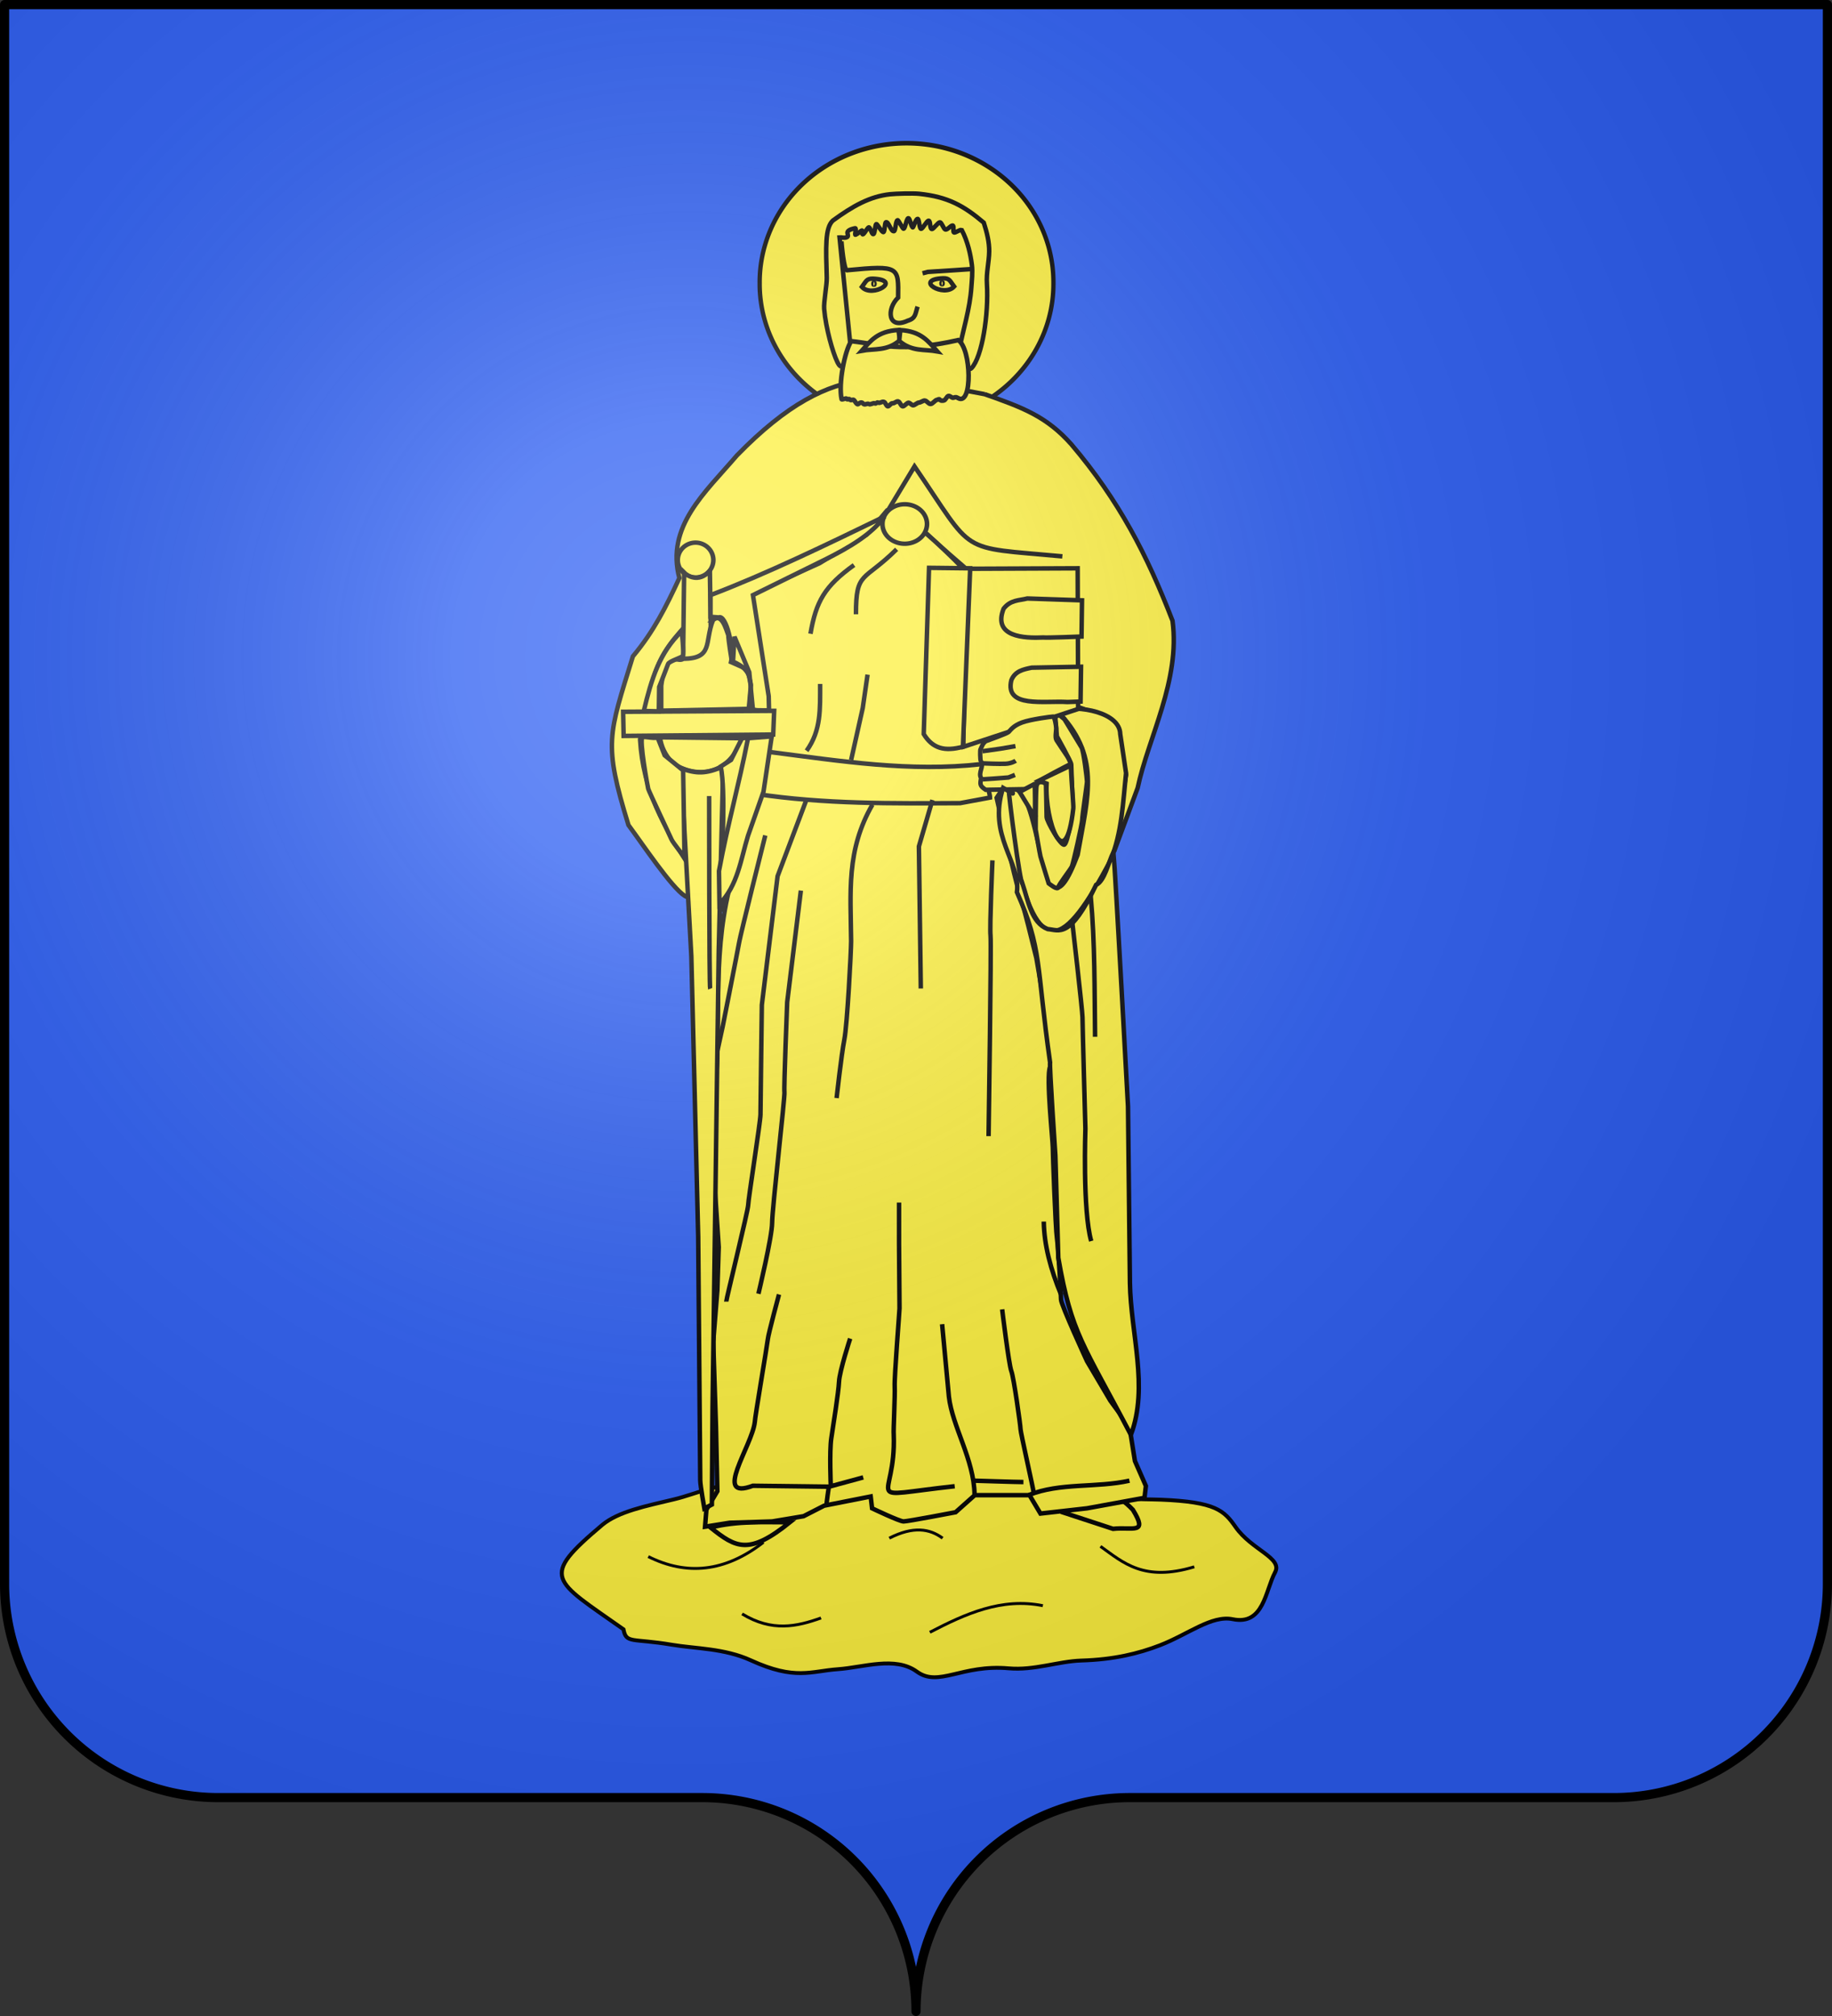<?xml version="1.0" encoding="UTF-8" standalone="no"?>
<svg
   xmlns:dc="http://purl.org/dc/elements/1.1/"
   xmlns:cc="http://creativecommons.org/ns#"
   xmlns:rdf="http://www.w3.org/1999/02/22-rdf-syntax-ns#"
   xmlns:svg="http://www.w3.org/2000/svg"
   xmlns="http://www.w3.org/2000/svg"
   xmlns:xlink="http://www.w3.org/1999/xlink"
   xmlns:sodipodi="http://sodipodi.sourceforge.net/DTD/sodipodi-0.dtd"
   xmlns:inkscape="http://www.inkscape.org/namespaces/inkscape"
   width="600"
   height="660"
   viewBox="-300 -295 600 660"
   id="svg3055"
   version="1.1"
   inkscape:version="0.48.3.1 r9886"
   sodipodi:docname="Blason Opwijk.svg">
  <rect x="-300" y="-295" width="600" height="660" fill="#333333" stroke="none"/>
  <sodipodi:namedview
     pagecolor="#ffffff"
     bordercolor="#666666"
     borderopacity="1"
     objecttolerance="10"
     gridtolerance="10"
     guidetolerance="10"
     inkscape:pageopacity="0"
     inkscape:pageshadow="2"
     inkscape:window-width="1280"
     inkscape:window-height="962"
     id="namedview3080"
     showgrid="false"
     inkscape:zoom="1.011377"
     inkscape:cx="495.47818"
     inkscape:cy="288.39221"
     inkscape:window-x="-8"
     inkscape:window-y="-8"
     inkscape:window-maximized="1"
     inkscape:current-layer="g6704"
     showguides="true"
     inkscape:guide-bbox="true">
    <inkscape:grid
       type="xygrid"
       id="grid23426" />
  </sodipodi:namedview>
  <defs
     id="defs3057">
    <radialGradient
       id="Gradient1"
       gradientUnits="userSpaceOnUse"
       cy="-80"
       cx="-75"
       r="405">
      <stop
         stop-color="#fff"
         stop-opacity=".31"
         offset="0"
         id="stop3060" />
      <stop
         stop-color="#fff"
         stop-opacity=".25"
         offset=".19"
         id="stop3062" />
      <stop
         stop-color="#6b6b6b"
         stop-opacity=".125"
         offset=".6"
         id="stop3064" />
      <stop
         stop-opacity=".125"
         offset="1"
         id="stop3066" />
    </radialGradient>
    <clipPath
       id="shield_cut">
      <path
         id="shield"
         d="M-298.5,-293.5 h597 v517 a70,70 0 0,1 -70,70 h-158.5 a70,70 0 0,0 -70,70 70,70 0 0,0 -70,-70 h-158.5 a70,70 0 0,1 -70,-70z"
         style="stroke-linecap:round;stroke-linejoin:round" />
    </clipPath>
    <linearGradient
       id="linearGradient2893">
      <stop
         style="stop-color:white;stop-opacity:0.314;"
         offset="0"
         id="stop2895" />
      <stop
         id="stop2897"
         offset="0.19"
         style="stop-color:white;stop-opacity:0.251;" />
      <stop
         style="stop-color:#6b6b6b;stop-opacity:0.125;"
         offset="0.6"
         id="stop2901" />
      <stop
         style="stop-color:black;stop-opacity:0.125;"
         offset="1"
         id="stop2899" />
    </linearGradient>
    <clipPath
       id="clipPath3180"
       clipPathUnits="userSpaceOnUse">
      <path
         id="path3182"
         d="m 186.125,201.406 0,308.438 217.625,0 0,-308.438 -217.625,0 z m 89.631,130.645 16.456,-1.665 0,36.094 -16.456,1.665 0,-36.094 z M 322.375,434.75 l 11.469,1.562 1.734,8.167 c -3.632,2.431 -1.355,0.988 -5.06,3.294 l -10.3,5.748 -36.75,7.76 -17.867,0.327 -10.919,-3.262 2.035,-10.096 8.781,-1.375 30.125,3.594 7.834,-8.22 c 6.097,-2.02 12.891,-3.673 18.916,-7.499 z"
         style="fill:#ffffff;fill-opacity:1;stroke:#000000;stroke-width:1;stroke-linecap:round;stroke-linejoin:bevel;stroke-miterlimit:4;stroke-opacity:1;stroke-dasharray:none"
         sodipodi:nodetypes="ccccccccccccccccccccccc"
         inkscape:connector-curvature="0" />
    </clipPath>
    <mask
       id="mask5694"
       maskUnits="userSpaceOnUse">
      <path
         sodipodi:nodetypes="cccccccccccccscccccccccc"
         style="fill:#ffffff;fill-opacity:1;stroke:#000000;stroke-width:1;stroke-linecap:round;stroke-linejoin:bevel;stroke-miterlimit:4;stroke-opacity:1;stroke-dasharray:none"
         d="m 186.125,201.406 0,308.438 217.625,0 0,-308.438 -217.625,0 z m 90.844,129.812 14.031,0 0,36.094 -14.031,0 0,-36.094 z M 322.375,434.75 l 11.469,1.562 1.734,8.167 c 0,0 -3.489,2.135 -7.922,3.982 -3.25,1.354 -3.926,1.944 -3.968,2.007 l -4.25,1.594 -35.969,9.219 -18.48,-0.961 -8.911,-3.216 0.641,-8.854 8.781,-1.375 30.125,3.594 8.531,-7.844 c 6.097,-2.02 12.194,-4.049 18.219,-7.875 z"
         id="path5696"
         inkscape:connector-curvature="0" />
    </mask>
    <linearGradient
       id="linearGradient2893-0">
      <stop
         style="stop-color:white;stop-opacity:0.314;"
         offset="0"
         id="stop2895-2" />
      <stop
         id="stop2897-7"
         offset="0.19"
         style="stop-color:white;stop-opacity:0.251;" />
      <stop
         style="stop-color:#6b6b6b;stop-opacity:0.125;"
         offset="0.6"
         id="stop2901-6" />
      <stop
         style="stop-color:black;stop-opacity:0.125;"
         offset="1"
         id="stop2899-1" />
    </linearGradient>
    <inkscape:perspective
       id="perspective327"
       inkscape:persp3d-origin="300 : 220 : 1"
       inkscape:vp_z="600 : 330 : 1"
       inkscape:vp_y="0 : 1000 : 0"
       inkscape:vp_x="0 : 330 : 1"
       sodipodi:type="inkscape:persp3d" />
    <clipPath
       clipPathUnits="userSpaceOnUse"
       id="clipPath5681">
      <g
         id="g5683"
         transform="matrix(1,0,0,1.051,-36.209,-13.942)">
        <path
           inkscape:connector-curvature="0"
           style="fill:#000000;fill-opacity:1;fill-rule:evenodd;stroke:#fcef3c;stroke-width:2.926;stroke-miterlimit:4;stroke-opacity:1;stroke-dasharray:none"
           d="m 300.242,191.579 c -33.058,0.649 -59.879,18.141 -59.868,39.044 0.011,20.903 26.849,37.341 59.906,36.692 33.058,-0.649 59.879,-18.141 59.868,-39.044 -0.011,-20.903 -26.849,-37.341 -59.906,-36.692 z m 0.008,15.789 c 19.284,-0.379 34.963,9.199 34.969,21.392 0.006,12.193 -15.664,22.413 -34.947,22.791 -19.284,0.379 -34.922,-9.226 -34.928,-21.419 -0.006,-12.193 15.622,-22.386 34.906,-22.765 z"
           id="path5685" />
        <path
           inkscape:connector-curvature="0"
           style="fill:#000000;fill-opacity:1;fill-rule:evenodd;stroke:#fcef3c;stroke-width:2.926;stroke-miterlimit:4;stroke-opacity:1;stroke-dasharray:none"
           d="m 300.304,232.578 c -10.513,0.206 -22.307,10.099 -22.319,19.276 2.051,102.042 -5.148,204.006 -6.788,306.058 -76.739,-12.253 -113.56,-72.221 -130.188,-117.036 -2.971,-8.008 21.583,-9.689 32.375,-14.534 -27.724,-6.882 -52.327,-17.499 -74.218,-30.763 -4.701,23.962 -6.651,48.703 -16.506,72.113 9.294,-5.08 23.268,-24.16 27.882,-15.241 C 196.586,618.791 276.869,568.622 300,614.087 l 0.908,-0.018 c 5.826,-6.785 14.929,-20.566 30.126,-22.648 L 319.299,250.552 c 0.009,-0.077 -0.008,-0.157 -1.2e-4,-0.235 0.048,-0.485 0.082,-0.968 0.082,-1.463 -0.005,-9.189 -8.553,-16.483 -19.076,-16.276 z"
           id="path5687"
           sodipodi:nodetypes="cccscccsccccsscc" />
        <g
           style="fill:#000000;fill-opacity:1;stroke:#fcef3c;stroke-width:2.786;stroke-miterlimit:4;stroke-opacity:1;stroke-dasharray:none"
           id="g5689"
           transform="matrix(1.321,-0.026,4.1879302e-4,0.835,-855.939,85.958)">
          <path
             inkscape:connector-curvature="0"
             id="path5691"
             d="m 782.969,249.656 -15.375,30.781 c 33.274,13.14 69.509,20.375 107.438,20.375 5.408,0 10.782,-0.147 16.118,-0.437 l -0.002,-36.375 c -5.336,0.29 -10.709,0.437 -16.116,0.437 -32.156,0 -63.11,-5.194 -92.062,-14.781 z"
             style="fill:#000000;fill-opacity:1;fill-rule:evenodd;stroke:#fcef3c;stroke-width:2.786;stroke-miterlimit:4;stroke-opacity:1;stroke-dasharray:none;display:inline"
             sodipodi:nodetypes="ccsccsc" />
          <rect
             rx="2.338"
             ry="3.281"
             transform="matrix(0.896,0.445,-0.445,0.896,0,0)"
             y="-141.028"
             x="830.742"
             height="55.421"
             width="7.557"
             id="rect5693"
             style="fill:#000000;fill-opacity:1;fill-rule:evenodd;stroke:#fcef3c;stroke-width:2.786;stroke-miterlimit:4;stroke-opacity:1;stroke-dasharray:none" />
          <rect
             rx="2.338"
             ry="3.281"
             transform="matrix(0.896,0.445,-0.445,0.896,0,0)"
             y="-146.211"
             x="852.867"
             height="55.421"
             width="7.557"
             id="rect5695"
             style="fill:#000000;fill-opacity:1;fill-rule:evenodd;stroke:#fcef3c;stroke-width:2.786;stroke-miterlimit:4;stroke-opacity:1;stroke-dasharray:none;display:inline" />
        </g>
      </g>
    </clipPath>
    <clipPath
       id="clipPath3180-9"
       clipPathUnits="userSpaceOnUse">
      <path
         id="path3182-2"
         d="m 186.125,201.406 0,308.438 217.625,0 0,-308.438 -217.625,0 z m 89.631,130.645 16.456,-1.665 0,36.094 -16.456,1.665 0,-36.094 z M 322.375,434.75 l 11.469,1.562 1.734,8.167 c -3.632,2.431 -1.355,0.988 -5.06,3.294 l -10.3,5.748 -36.75,7.76 -17.867,0.327 -10.919,-3.262 2.035,-10.096 8.781,-1.375 30.125,3.594 7.834,-8.22 c 6.097,-2.02 12.891,-3.673 18.916,-7.499 z"
         style="fill:#ffffff;fill-opacity:1;stroke:#000000;stroke-width:1;stroke-linecap:round;stroke-linejoin:bevel;stroke-miterlimit:4;stroke-opacity:1;stroke-dasharray:none"
         sodipodi:nodetypes="ccccccccccccccccccccccc"
         inkscape:connector-curvature="0" />
    </clipPath>
    <mask
       id="mask5694-6"
       maskUnits="userSpaceOnUse">
      <path
         sodipodi:nodetypes="cccccccccccccscccccccccc"
         style="fill:#ffffff;fill-opacity:1;stroke:#000000;stroke-width:1;stroke-linecap:round;stroke-linejoin:bevel;stroke-miterlimit:4;stroke-opacity:1;stroke-dasharray:none"
         d="m 186.125,201.406 0,308.438 217.625,0 0,-308.438 -217.625,0 z m 90.844,129.812 14.031,0 0,36.094 -14.031,0 0,-36.094 z M 322.375,434.75 l 11.469,1.562 1.734,8.167 c 0,0 -3.489,2.135 -7.922,3.982 -3.25,1.354 -3.926,1.944 -3.968,2.007 l -4.25,1.594 -35.969,9.219 -18.48,-0.961 -8.911,-3.216 0.641,-8.854 8.781,-1.375 30.125,3.594 8.531,-7.844 c 6.097,-2.02 12.194,-4.049 18.219,-7.875 z"
         id="path5696-7"
         inkscape:connector-curvature="0" />
    </mask>
    <linearGradient
       id="linearGradient2893-5">
      <stop
         style="stop-color:white;stop-opacity:0.314;"
         offset="0"
         id="stop2895-4" />
      <stop
         id="stop2897-3"
         offset="0.19"
         style="stop-color:white;stop-opacity:0.251;" />
      <stop
         style="stop-color:#6b6b6b;stop-opacity:0.125;"
         offset="0.6"
         id="stop2901-3" />
      <stop
         style="stop-color:black;stop-opacity:0.125;"
         offset="1"
         id="stop2899-9" />
    </linearGradient>
    <inkscape:perspective
       id="perspective327-7"
       inkscape:persp3d-origin="300 : 220 : 1"
       inkscape:vp_z="600 : 330 : 1"
       inkscape:vp_y="0 : 1000 : 0"
       inkscape:vp_x="0 : 330 : 1"
       sodipodi:type="inkscape:persp3d" />
    <inkscape:path-effect
       is_visible="true"
       id="path-effect5631-8"
       effect="spiro" />
    <inkscape:path-effect
       is_visible="true"
       id="path-effect5627-4"
       effect="spiro" />
    <inkscape:path-effect
       is_visible="true"
       id="path-effect5623-2"
       effect="spiro" />
    <inkscape:path-effect
       is_visible="true"
       id="path-effect4668-8-0"
       effect="spiro" />
    <inkscape:path-effect
       is_visible="true"
       id="path-effect3996-8-1-6"
       effect="spiro" />
    <inkscape:path-effect
       is_visible="true"
       id="path-effect4000-8-5-8"
       effect="spiro" />
    <inkscape:path-effect
       is_visible="true"
       id="path-effect4004-2-8-2"
       effect="spiro" />
    <inkscape:path-effect
       is_visible="true"
       id="path-effect4008-9-6-0"
       effect="spiro" />
    <inkscape:path-effect
       is_visible="true"
       id="path-effect4012-1-1-5"
       effect="spiro" />
    <inkscape:path-effect
       is_visible="true"
       id="path-effect4016-3-2-6"
       effect="spiro" />
    <inkscape:path-effect
       is_visible="true"
       id="path-effect4020-5-4-8"
       effect="spiro" />
    <inkscape:path-effect
       is_visible="true"
       id="path-effect4024-9-2-9"
       effect="spiro" />
    <inkscape:path-effect
       is_visible="true"
       id="path-effect4028-8-5-1"
       effect="spiro" />
    <inkscape:path-effect
       is_visible="true"
       id="path-effect4032-4-8-3"
       effect="spiro" />
    <inkscape:path-effect
       is_visible="true"
       id="path-effect4036-0-6-9"
       effect="spiro" />
    <inkscape:path-effect
       is_visible="true"
       id="path-effect4040-7-2-7"
       effect="spiro" />
    <inkscape:path-effect
       is_visible="true"
       id="path-effect4044-6-6-7"
       effect="spiro" />
    <inkscape:path-effect
       is_visible="true"
       id="path-effect4048-3-5-2"
       effect="spiro" />
    <inkscape:path-effect
       is_visible="true"
       id="path-effect4052-6-3-4"
       effect="spiro" />
    <inkscape:path-effect
       is_visible="true"
       id="path-effect4056-1-9-7"
       effect="spiro" />
    <inkscape:path-effect
       is_visible="true"
       id="path-effect4060-5-2-8"
       effect="spiro" />
    <inkscape:path-effect
       is_visible="true"
       id="path-effect4064-4-4-3"
       effect="spiro" />
    <inkscape:path-effect
       is_visible="true"
       id="path-effect4068-2-6-1"
       effect="spiro" />
    <inkscape:path-effect
       is_visible="true"
       id="path-effect4072-0-1-1"
       effect="spiro" />
    <inkscape:path-effect
       is_visible="true"
       id="path-effect4076-9-8-4"
       effect="spiro" />
    <inkscape:path-effect
       is_visible="true"
       id="path-effect4080-7-2-3"
       effect="spiro" />
    <inkscape:path-effect
       is_visible="true"
       id="path-effect4084-3-1-3"
       effect="spiro" />
    <inkscape:path-effect
       is_visible="true"
       id="path-effect4121-6-1-2"
       effect="spiro" />
    <inkscape:path-effect
       is_visible="true"
       id="path-effect4125-9-9-1"
       effect="spiro" />
    <inkscape:path-effect
       is_visible="true"
       id="path-effect4129-4-7-3"
       effect="spiro" />
    <inkscape:path-effect
       is_visible="true"
       id="path-effect4133-8-6-4"
       effect="spiro" />
    <inkscape:path-effect
       is_visible="true"
       id="path-effect4137-1-2-5"
       effect="spiro" />
    <inkscape:path-effect
       is_visible="true"
       id="path-effect4141-6-9-9"
       effect="spiro" />
    <inkscape:path-effect
       is_visible="true"
       id="path-effect4145-6-5-7"
       effect="spiro" />
    <inkscape:path-effect
       is_visible="true"
       id="path-effect4149-0-2-2"
       effect="spiro" />
    <inkscape:path-effect
       is_visible="true"
       id="path-effect4153-6-0-9"
       effect="spiro" />
    <inkscape:path-effect
       is_visible="true"
       id="path-effect4157-4-0-8"
       effect="spiro" />
    <inkscape:path-effect
       is_visible="true"
       id="path-effect4161-4-3-1"
       effect="spiro" />
    <inkscape:path-effect
       is_visible="true"
       id="path-effect4209-3-9-6"
       effect="spiro" />
    <inkscape:path-effect
       is_visible="true"
       id="path-effect4400-3-1-8"
       effect="spiro" />
    <inkscape:path-effect
       is_visible="true"
       id="path-effect4404-1-9-6"
       effect="spiro" />
    <inkscape:path-effect
       is_visible="true"
       id="path-effect4408-6-5-1"
       effect="spiro" />
    <inkscape:path-effect
       is_visible="true"
       id="path-effect4412-0-3-2"
       effect="spiro" />
    <inkscape:path-effect
       is_visible="true"
       id="path-effect4416-0-2-2"
       effect="spiro" />
    <inkscape:path-effect
       is_visible="true"
       id="path-effect4420-9-5-3"
       effect="spiro" />
    <inkscape:path-effect
       is_visible="true"
       id="path-effect4424-0-2-2"
       effect="spiro" />
    <inkscape:path-effect
       is_visible="true"
       id="path-effect5023-5-4"
       effect="spiro" />
    <inkscape:path-effect
       is_visible="true"
       id="path-effect5150-8-1"
       effect="spiro" />
    <inkscape:path-effect
       is_visible="true"
       id="path-effect3136-3-6-6"
       effect="spiro" />
    <inkscape:path-effect
       is_visible="true"
       id="path-effect3140-3-7-7"
       effect="spiro" />
    <inkscape:path-effect
       is_visible="true"
       id="path-effect3914-5-7-2"
       effect="spiro" />
    <inkscape:path-effect
       is_visible="true"
       id="path-effect3920-5-2-5"
       effect="spiro" />
    <inkscape:path-effect
       is_visible="true"
       id="path-effect3928-2-2-1"
       effect="spiro" />
    <inkscape:path-effect
       is_visible="true"
       id="path-effect3932-9-9-1"
       effect="spiro" />
    <inkscape:path-effect
       is_visible="true"
       id="path-effect3940-9-4-7"
       effect="spiro" />
    <inkscape:path-effect
       is_visible="true"
       id="path-effect3944-4-1-1"
       effect="spiro" />
    <inkscape:path-effect
       is_visible="true"
       id="path-effect3948-8-9-5"
       effect="spiro" />
    <inkscape:path-effect
       is_visible="true"
       id="path-effect3956-4-6-5"
       effect="spiro" />
    <inkscape:path-effect
       is_visible="true"
       id="path-effect3960-3-9-4"
       effect="spiro" />
    <inkscape:path-effect
       is_visible="true"
       id="path-effect3972-8-8-2"
       effect="spiro" />
    <inkscape:path-effect
       is_visible="true"
       id="path-effect3976-6-2-8"
       effect="spiro" />
    <inkscape:path-effect
       is_visible="true"
       id="path-effect3984-9-5-8"
       effect="spiro" />
    <inkscape:path-effect
       is_visible="true"
       id="path-effect3988-0-5-4"
       effect="spiro" />
    <inkscape:path-effect
       is_visible="true"
       id="path-effect3992-1-4-9"
       effect="spiro" />
    <inkscape:path-effect
       is_visible="true"
       id="path-effect5487-1-0"
       effect="spiro" />
    <inkscape:path-effect
       is_visible="true"
       id="path-effect3980-9-9-4"
       effect="spiro" />
    <inkscape:path-effect
       is_visible="true"
       id="path-effect4113-7-2-2-7"
       effect="spiro" />
    <inkscape:path-effect
       is_visible="true"
       id="path-effect4117-3-7-5-1"
       effect="spiro" />
    <inkscape:path-effect
       is_visible="true"
       id="path-effect5631"
       effect="spiro" />
    <inkscape:path-effect
       is_visible="true"
       id="path-effect5627"
       effect="spiro" />
    <inkscape:path-effect
       is_visible="true"
       id="path-effect5623"
       effect="spiro" />
    <inkscape:path-effect
       is_visible="true"
       id="path-effect4668-8"
       effect="spiro" />
    <inkscape:path-effect
       is_visible="true"
       id="path-effect3996-8-1"
       effect="spiro" />
    <inkscape:path-effect
       is_visible="true"
       id="path-effect4000-8-5"
       effect="spiro" />
    <inkscape:path-effect
       is_visible="true"
       id="path-effect4004-2-8"
       effect="spiro" />
    <inkscape:path-effect
       is_visible="true"
       id="path-effect4008-9-6"
       effect="spiro" />
    <inkscape:path-effect
       is_visible="true"
       id="path-effect4012-1-1"
       effect="spiro" />
    <inkscape:path-effect
       is_visible="true"
       id="path-effect4016-3-2"
       effect="spiro" />
    <inkscape:path-effect
       is_visible="true"
       id="path-effect4020-5-4"
       effect="spiro" />
    <inkscape:path-effect
       is_visible="true"
       id="path-effect4024-9-2"
       effect="spiro" />
    <inkscape:path-effect
       is_visible="true"
       id="path-effect4028-8-5"
       effect="spiro" />
    <inkscape:path-effect
       is_visible="true"
       id="path-effect4032-4-8"
       effect="spiro" />
    <inkscape:path-effect
       is_visible="true"
       id="path-effect4036-0-6"
       effect="spiro" />
    <inkscape:path-effect
       is_visible="true"
       id="path-effect4040-7-2"
       effect="spiro" />
    <inkscape:path-effect
       is_visible="true"
       id="path-effect4044-6-6"
       effect="spiro" />
    <inkscape:path-effect
       is_visible="true"
       id="path-effect4048-3-5"
       effect="spiro" />
    <inkscape:path-effect
       is_visible="true"
       id="path-effect4052-6-3"
       effect="spiro" />
    <inkscape:path-effect
       is_visible="true"
       id="path-effect4056-1-9"
       effect="spiro" />
    <inkscape:path-effect
       is_visible="true"
       id="path-effect4060-5-2"
       effect="spiro" />
    <inkscape:path-effect
       is_visible="true"
       id="path-effect4064-4-4"
       effect="spiro" />
    <inkscape:path-effect
       is_visible="true"
       id="path-effect4068-2-6"
       effect="spiro" />
    <inkscape:path-effect
       is_visible="true"
       id="path-effect4072-0-1"
       effect="spiro" />
    <inkscape:path-effect
       is_visible="true"
       id="path-effect4076-9-8"
       effect="spiro" />
    <inkscape:path-effect
       is_visible="true"
       id="path-effect4080-7-2"
       effect="spiro" />
    <inkscape:path-effect
       is_visible="true"
       id="path-effect4084-3-1"
       effect="spiro" />
    <inkscape:path-effect
       is_visible="true"
       id="path-effect4121-6-1"
       effect="spiro" />
    <inkscape:path-effect
       is_visible="true"
       id="path-effect4125-9-9"
       effect="spiro" />
    <inkscape:path-effect
       is_visible="true"
       id="path-effect4129-4-7"
       effect="spiro" />
    <inkscape:path-effect
       is_visible="true"
       id="path-effect4133-8-6"
       effect="spiro" />
    <inkscape:path-effect
       is_visible="true"
       id="path-effect4137-1-2"
       effect="spiro" />
    <inkscape:path-effect
       is_visible="true"
       id="path-effect4141-6-9"
       effect="spiro" />
    <inkscape:path-effect
       is_visible="true"
       id="path-effect4145-6-5"
       effect="spiro" />
    <inkscape:path-effect
       is_visible="true"
       id="path-effect4149-0-2"
       effect="spiro" />
    <inkscape:path-effect
       is_visible="true"
       id="path-effect4153-6-0"
       effect="spiro" />
    <inkscape:path-effect
       is_visible="true"
       id="path-effect4157-4-0"
       effect="spiro" />
    <inkscape:path-effect
       is_visible="true"
       id="path-effect4161-4-3"
       effect="spiro" />
    <inkscape:path-effect
       is_visible="true"
       id="path-effect4209-3-9"
       effect="spiro" />
    <inkscape:path-effect
       is_visible="true"
       id="path-effect4400-3-1"
       effect="spiro" />
    <inkscape:path-effect
       is_visible="true"
       id="path-effect4404-1-9"
       effect="spiro" />
    <inkscape:path-effect
       is_visible="true"
       id="path-effect4408-6-5"
       effect="spiro" />
    <inkscape:path-effect
       is_visible="true"
       id="path-effect4412-0-3"
       effect="spiro" />
    <inkscape:path-effect
       is_visible="true"
       id="path-effect4416-0-2"
       effect="spiro" />
    <inkscape:path-effect
       is_visible="true"
       id="path-effect4420-9-5"
       effect="spiro" />
    <inkscape:path-effect
       is_visible="true"
       id="path-effect4424-0-2"
       effect="spiro" />
    <inkscape:path-effect
       is_visible="true"
       id="path-effect5023-5"
       effect="spiro" />
    <inkscape:path-effect
       is_visible="true"
       id="path-effect5150-8"
       effect="spiro" />
    <inkscape:path-effect
       is_visible="true"
       id="path-effect3136-3-6"
       effect="spiro" />
    <inkscape:path-effect
       is_visible="true"
       id="path-effect3140-3-7"
       effect="spiro" />
    <inkscape:path-effect
       is_visible="true"
       id="path-effect3914-5-7"
       effect="spiro" />
    <inkscape:path-effect
       is_visible="true"
       id="path-effect3920-5-2"
       effect="spiro" />
    <inkscape:path-effect
       is_visible="true"
       id="path-effect3928-2-2"
       effect="spiro" />
    <inkscape:path-effect
       is_visible="true"
       id="path-effect3932-9-9"
       effect="spiro" />
    <inkscape:path-effect
       is_visible="true"
       id="path-effect3940-9-4"
       effect="spiro" />
    <inkscape:path-effect
       is_visible="true"
       id="path-effect3944-4-1"
       effect="spiro" />
    <inkscape:path-effect
       is_visible="true"
       id="path-effect3948-8-9"
       effect="spiro" />
    <inkscape:path-effect
       is_visible="true"
       id="path-effect3956-4-6"
       effect="spiro" />
    <inkscape:path-effect
       is_visible="true"
       id="path-effect3960-3-9"
       effect="spiro" />
    <inkscape:path-effect
       is_visible="true"
       id="path-effect3972-8-8"
       effect="spiro" />
    <inkscape:path-effect
       is_visible="true"
       id="path-effect3976-6-2"
       effect="spiro" />
    <inkscape:path-effect
       is_visible="true"
       id="path-effect3984-9-5"
       effect="spiro" />
    <inkscape:path-effect
       is_visible="true"
       id="path-effect3988-0-5"
       effect="spiro" />
    <inkscape:path-effect
       is_visible="true"
       id="path-effect3992-1-4"
       effect="spiro" />
    <inkscape:path-effect
       is_visible="true"
       id="path-effect5487-1"
       effect="spiro" />
    <inkscape:path-effect
       is_visible="true"
       id="path-effect3980-9-9"
       effect="spiro" />
    <inkscape:path-effect
       is_visible="true"
       id="path-effect4113-7-2-2"
       effect="spiro" />
    <inkscape:path-effect
       is_visible="true"
       id="path-effect4117-3-7-5"
       effect="spiro" />
    <clipPath
       id="shield_cut-7">
      <path
         style="stroke-linecap:round;stroke-linejoin:round"
         d="M-298.5,-293.5 h597 v517 a70,70 0 0,1 -70,70 h-158.5 a70,70 0 0,0 -70,70 70,70 0 0,0 -70,-70 h-158.5 a70,70 0 0,1 -70,-70z"
         id="shield-4" />
    </clipPath>
    <radialGradient
       r="405"
       cx="-75"
       cy="-80"
       gradientUnits="userSpaceOnUse"
       id="Gradient1-1">
      <stop
         id="stop3052"
         offset="0"
         stop-opacity=".31"
         stop-color="#fff" />
      <stop
         id="stop3054"
         offset=".19"
         stop-opacity=".25"
         stop-color="#fff" />
      <stop
         id="stop3056"
         offset=".6"
         stop-opacity=".125"
         stop-color="#6b6b6b" />
      <stop
         id="stop3058"
         offset="1"
         stop-opacity=".125" />
    </radialGradient>
  </defs>
  <g
     id="layer4"
     inkscape:label="Fond écu"
     inkscape:groupmode="layer"
     sodipodi:insensitive="true">
    <use
       xlink:href="#shield"
       id="use3071"
       style="fill:#2b5df2"
       x="0"
       y="0"
       width="600"
       height="660" />
  </g>
  <g
     id="layer3"
     inkscape:label="Meubles"
     inkscape:groupmode="layer">
    <g
       id="g3476"
       transform="translate(-217.344,553.458)">
      <g
         inkscape:label="Meubles"
         id="layer3-9"
         transform="matrix(-1,0,0,1,524.719,61.303)">
        <g
           transform="matrix(0.352,0,0,0.352,-57.523,87.194)"
           id="g3995" />
        <g
           transform="matrix(1.637,0,0,1.637,505.679,-609.331)"
           id="g6704">
          <g
             id="g3262"
             transform="matrix(0.999,0,0,0.958,8.657,0.29)">
            <path
               sodipodi:nodetypes="sssssssssccsssssssss"
               inkscape:connector-curvature="0"
               id="path3249"
               d="m 441.165,525.064 c -3.657,7.008 -4.2,20.633 -15.904,18.149 -7.898,-1.676 -16.819,5.903 -27.341,10.093 -8.119,3.233 -17.341,5.538 -29.488,5.919 -8.705,0.273 -17.785,3.901 -27.348,3.017 -17.696,-1.635 -26.291,7.448 -34.506,1.276 -8.12,-6.1 -20.132,-1.632 -29.673,-0.938 -10.136,0.738 -16.028,4.425 -32.684,-3.43 -9.947,-4.691 -20.729,-4.489 -29.795,-6.06 -14.905,-2.583 -17.068,-0.302 -18.09,-5.962 -26.66,-19.427 -31.706,-19.823 -7.875,-40.511 6.082,-5.109 16.115,-7.179 26.877,-9.821 9.152,-2.247 16.08,-6.625 30.897,-6.113 8.05,0.278 16.76,4.493 30.518,-3.125 10.983,-6.082 17.389,0.042 29.826,-0.948 13.659,-1.086 23.49,2.387 33.765,1.22 8.804,-1 20.644,-5.068 31.476,3.592 7.574,6.056 18.231,5.161 26.494,5.504 20.545,0.853 23.718,4.226 27.999,10.56 6.051,8.952 17.789,11.95 14.852,17.577 z"
               style="fill:#fcef3c;fill-opacity:1;fill-rule:evenodd;stroke:#000000;stroke-width:1.5;stroke-miterlimit:4;stroke-opacity:1"
               transform="matrix(-0.533,0,0,0.539,33.307,-146.647)" />
            <path
               sodipodi:nodetypes="cc"
               transform="matrix(-0.611,0,0,0.611,62.104,-183.469)"
               inkscape:connector-curvature="0"
               id="path3252"
               d="m 226.525,518.072 c 12.585,6.552 25.169,5.331 37.754,-4.894"
               style="fill:none;stroke:#000000;stroke-width:1px;stroke-linecap:butt;stroke-linejoin:miter;stroke-opacity:1" />
            <path
               sodipodi:nodetypes="cc"
               transform="matrix(-0.611,0,0,0.611,62.104,-183.469)"
               inkscape:connector-curvature="0"
               id="path3254"
               d="m 305.53,511.78 c 7.926,-4.2 13.268,-3.231 17.479,0"
               style="fill:none;stroke:#000000;stroke-width:1px;stroke-linecap:butt;stroke-linejoin:miter;stroke-opacity:1" />
            <path
               sodipodi:nodetypes="cc"
               transform="matrix(-0.611,0,0,0.611,62.104,-183.469)"
               inkscape:connector-curvature="0"
               id="path3256"
               d="m 374.746,514.576 c 7.523,5.608 14.228,12.198 30.763,6.992"
               style="fill:none;stroke:#000000;stroke-width:1px;stroke-linecap:butt;stroke-linejoin:miter;stroke-opacity:1" />
            <path
               sodipodi:nodetypes="cc"
               transform="matrix(-0.611,0,0,0.611,62.104,-183.469)"
               inkscape:connector-curvature="0"
               id="path3258"
               d="m 318.814,543.941 c 11.692,-6.328 23.53,-11.925 37.055,-9.089"
               style="fill:none;stroke:#000000;stroke-width:1px;stroke-linecap:butt;stroke-linejoin:miter;stroke-opacity:1" />
            <path
               sodipodi:nodetypes="cc"
               transform="matrix(-0.611,0,0,0.611,62.104,-183.469)"
               inkscape:connector-curvature="0"
               id="path3260"
               d="m 283.157,539.047 c -7.938,2.958 -16.092,4.835 -25.869,-1.398"
               style="fill:none;stroke:#000000;stroke-width:1px;stroke-linecap:butt;stroke-linejoin:miter;stroke-opacity:1" />
          </g>
          <path
             sodipodi:type="arc"
             style="fill:#fcef3c;stroke:#000000;stroke-width:0.794;stroke-linejoin:round;stroke-miterlimit:4;stroke-opacity:1;stroke-dasharray:none"
             id="path12194"
             sodipodi:cx="276.78571"
             sodipodi:cy="444.50504"
             sodipodi:rx="26.785715"
             sodipodi:ry="23.928572"
             d="m 303.571,444.505 a 26.786,23.929 0 1 1 -53.571,0 26.786,23.929 0 1 1 53.571,0 z"
             transform="matrix(1.097,0,0,1.162,-422.881,-643.425)" />
          <path
             style="fill:#fcef3c;stroke:#000000;stroke-width:0.896;stroke-linecap:butt;stroke-linejoin:miter;stroke-miterlimit:4;stroke-opacity:1;stroke-dasharray:none"
             d="m -134.886,-104.691 c -7.513,2.645 -12.352,4.41 -17.334,10.03 -9.56,11.258 -15.167,22.148 -20.24,35.283 -1.589,11.972 4.851,23.316 6.973,33.428 l 4.719,12.715 -2.395,-15.314 2.711,-10.4 c 5.311,-0.932 5.133,-5.269 11.233,-1.857 -1.239,-19.33 26.596,-32.682 30.409,-41.599 9.361,4.086 18.175,16.498 27.536,13.57 l 9.845,3.887 c 12.872,12.797 12.225,12.885 15.495,29.342 -0.623,10.214 -4.655,17.261 -10.072,25.628 0.798,4.421 -0.371,6.546 1.11,5.628 2.646,-1.638 8.446,-10.339 11.286,-14.171 5.052,-16.452 3.977,-17.947 -0.888,-33.736 -4.197,-5.029 -6.597,-9.839 -9.297,-15.663 2.708,-10.315 -5.078,-17.009 -11.508,-24.514 -20.144,-20.662 -31.448,-15.504 -49.583,-12.257 z"
             id="path12198"
             inkscape:connector-curvature="0"
             sodipodi:nodetypes="cccccccccccccsccccc" />
          <path
             style="fill:#fcef3c;stroke:#000000;stroke-width:0.896;stroke-linecap:butt;stroke-linejoin:miter;stroke-miterlimit:4;stroke-opacity:1;stroke-dasharray:none"
             d="m -149.218,-41.549 c -8.956,9.119 -6.397,16.864 -4.261,28.971 8.124,21.742 6.863,-17.845 13.945,-12.628 0.387,1.486 -1.162,11.885 -1.162,11.885 -4.88,22.353 -9.951,19.674 -19.368,1.857 -2.279,-5.608 -2.482,-11.535 -3.099,-17.457 l 1.162,-7.8 c 0.085,-4.315 8.062,-5.798 12.783,-4.828 z"
             id="path12200"
             inkscape:connector-curvature="0"
             sodipodi:nodetypes="cccccccc" />
          <path
             style="fill:#fcef3c;stroke:#000000;stroke-width:0.896;stroke-linecap:butt;stroke-linejoin:miter;stroke-miterlimit:4;stroke-opacity:1;stroke-dasharray:none"
             d="m -129.463,-113.143 c -3.977,-7.742 -5.158,-13.689 -4.381,-18.279 1.705,-10.068 12.83,-12.9 24.524,-8.835 3.803,2.701 4.324,5.087 5.229,9.286 0.415,7.774 -2.013,9.021 -3.874,16.157 -0.854,7.643 -15.355,5.297 -21.499,1.672 z"
             id="path12204"
             inkscape:connector-curvature="0"
             sodipodi:nodetypes="cscccc" />
          <path
             style="fill:#fcef3c;stroke:#000000;stroke-width:0.896;stroke-linecap:butt;stroke-linejoin:miter;stroke-miterlimit:4;stroke-opacity:1;stroke-dasharray:none"
             d="m -106.221,-135.243 c 0,0 -0.492,6.13 -1.162,5.757 -10.501,-1.016 -10.242,-0.673 -10.177,5.472 2.352,2.279 2.078,6.487 -1.939,4.619 -1.606,-0.477 -1.475,-1.355 -1.956,-2.809"
             id="path12210"
             inkscape:connector-curvature="0"
             sodipodi:nodetypes="ccccc" />
          <path
             style="fill:#fcef3c;stroke:#000000;stroke-width:0.896;stroke-linecap:butt;stroke-linejoin:miter;stroke-miterlimit:4;stroke-opacity:1;stroke-dasharray:none"
             d="m -132.037,-129.703 8.522,0.557 1.066,0.279"
             id="path12216"
             inkscape:connector-curvature="0" />
          <path
             style="fill:#fcef3c;stroke:#000000;stroke-width:0.896;stroke-linecap:butt;stroke-linejoin:miter;stroke-miterlimit:4;stroke-opacity:1;stroke-dasharray:none"
             d="m -128.764,-126.22 c 0.797,-1.052 0.882,-1.692 2.198,-1.656 6.003,0.272 -0.173,3.938 -2.198,1.656 z"
             id="path12212-7"
             inkscape:connector-curvature="0"
             sodipodi:nodetypes="ccc" />
          <path
             sodipodi:type="arc"
             style="fill:#fcef3c;fill-opacity:0.745;stroke:#000000;stroke-width:0.914;stroke-linejoin:round;stroke-miterlimit:4;stroke-opacity:1;stroke-dasharray:none"
             id="path12246-5-5"
             sodipodi:cx="266.58557"
             sodipodi:cy="442.95609"
             sodipodi:rx="0.28410539"
             sodipodi:ry="0.031567268"
             d="m 266.87,442.956 a 0.284,0.032 0 1 1 -0.568,0 0.284,0.032 0 1 1 0.568,0 z"
             transform="matrix(-0.751,0,0,1.278,73.852,-692.965)" />
          <path
             style="fill:#fcef3c;stroke:#000000;stroke-width:0.896;stroke-linecap:butt;stroke-linejoin:miter;stroke-miterlimit:4;stroke-opacity:1;stroke-dasharray:none"
             d="m -148.915,-41.266 -0.411,4.99 c 0,0 -2.876,5.121 -2.876,5.647 0,0.525 -0.274,7.222 -0.274,8.404 0,1.182 0.959,7.222 1.643,7.616 0.685,0.394 3.561,-4.727 3.561,-5.515 0,-0.788 0.137,-6.697 0.137,-6.697 0,0 1.78,-1.051 1.917,0.788 0.137,1.838 0.137,8.404 0.137,8.404 0,0 -0.822,4.859 -0.959,5.384 -0.137,0.525 -1.643,5.384 -1.643,5.384 0,0 -1.78,1.444 -1.917,0.788 -0.137,-0.657 -2.465,-3.546 -2.739,-4.202 -0.274,-0.657 -2.054,-8.536 -2.054,-9.324 0,-0.788 -0.959,-7.091 -0.959,-7.616 0,-0.525 0.685,-6.172 1.096,-6.828 0.411,-0.657 3.424,-5.647 3.424,-5.647 z"
             id="path12298"
             inkscape:connector-curvature="0" />
          <path
             style="fill:#fcef3c;stroke:#000000;stroke-width:0.896;stroke-linecap:butt;stroke-linejoin:miter;stroke-miterlimit:4;stroke-opacity:1;stroke-dasharray:none"
             d="m -150.148,118.81 -10.409,3.414 c -3.944,-0.432 -7.062,1.231 -3.972,-3.808 6.698,-7.012 9.179,-0.525 14.38,0.394 z"
             id="path12304"
             inkscape:connector-curvature="0"
             sodipodi:nodetypes="cccc" />
          <path
             style="fill:#fcef3c;stroke:#000000;stroke-width:0.896;stroke-linecap:butt;stroke-linejoin:miter;stroke-miterlimit:4;stroke-opacity:1;stroke-dasharray:none"
             d="m -95.914,120.911 c 8.193,6.579 10.765,5.158 15.887,1.05 -5.555,-1.366 -10.676,-1.032 -15.887,-1.05 z"
             id="path12306"
             inkscape:connector-curvature="0"
             sodipodi:nodetypes="ccc" />
          <path
             style="fill:#fcef3c;stroke:#000000;stroke-width:0.896;stroke-linecap:butt;stroke-linejoin:miter;stroke-miterlimit:4;stroke-opacity:1;stroke-dasharray:none"
             d="m -137.274,-23.967 c 0,0 -3.856,17.171 -4.404,18.485 -0.548,1.313 -3.54,13.557 -3.54,13.557 0,0 -3.561,19.96 -2.739,21.799 0.822,1.838 -0.548,14.708 -0.548,16.021 0,1.313 -0.548,16.283 -0.822,18.122 -0.274,1.838 -0.822,11.293 -0.822,12.344 0,1.051 -5.204,12.344 -5.204,12.344 l -4.656,7.879 -3.835,5.253 -1.096,6.828 -2.191,4.99 0.274,2.364 11.504,2.101 9.313,1.051 2.191,-3.677 10.956,0 3.835,3.414 c 0,0 9.587,1.838 10.408,1.838 0.822,0 6.3,-2.626 6.3,-2.626 l 0.274,-2.364 9.313,1.839 4.109,2.101 6.3,1.051 8.491,0.263 4.93,0.788 -0.274,-3.414 -2.191,-3.677 0.274,-12.869 0.548,-17.071 -0.822,-10.243 -0.274,-8.667 1.37,-20.748 -1.096,-17.071 c -0.278,-17.746 0.56,-28.938 -6.026,-44.91 l -3.561,-10.243 -0.548,-9.717 -0.003,-7.851 1.937,-10.586 1.356,-9.471 -13.558,-6.128 -9.491,-5.757 -4.067,-4.828 -2.712,-1.114 -0.581,3.157 -1.162,1.671 -1.55,0 c 2.613,-3.522 -8.96,7.322 -9.684,8.543 -0.428,0.722 -9.103,7.986 -9.103,7.986 l -6.972,11.328 -2.131,7.8 z"
             id="path12300-4"
             inkscape:connector-curvature="0"
             sodipodi:nodetypes="cscsssscccccccccccsccccccccccccccccccccccccccccscccc" />
          <path
             style="fill:#fcef3c;stroke:#000000;stroke-width:0.896;stroke-linecap:butt;stroke-linejoin:miter;stroke-miterlimit:4;stroke-opacity:1;stroke-dasharray:none"
             d="m -135.951,-24.019 c 0,-0.929 1.743,-6.686 1.743,-6.686 14.282,1.608 28.112,-0.61 42.223,-2.414 l 3.099,-0.557 -0.194,8.914 c -13.735,2.086 -27.507,1.922 -40.867,1.857 z"
             id="path12302-1"
             inkscape:connector-curvature="0"
             sodipodi:nodetypes="ccccccc" />
          <path
             style="fill:#fcef3c;stroke:#000000;stroke-width:0.896;stroke-linecap:butt;stroke-linejoin:miter;stroke-miterlimit:4;stroke-opacity:1;stroke-dasharray:none"
             d="m -130.625,-34.177 c 0.194,-1.114 -1.065,-35.601 -1.065,-35.601 l -21.79,-0.093 -0.097,28.135 z"
             id="path12355"
             inkscape:connector-curvature="0"
             sodipodi:nodetypes="ccccc" />
          <path
             style="fill:#fcef3c;stroke:#000000;stroke-width:0.896;stroke-linecap:butt;stroke-linejoin:miter;stroke-miterlimit:4;stroke-opacity:1;stroke-dasharray:none"
             d="m -130.528,-34.177 c 3.666,0.978 6.059,0.367 7.844,-2.544 l -1.065,-33.242 -8.232,0.093 z"
             id="path12357"
             inkscape:connector-curvature="0"
             sodipodi:nodetypes="ccccc" />
          <path
             style="fill:#fcef3c;stroke:#000000;stroke-width:0.896;stroke-linecap:butt;stroke-linejoin:miter;stroke-miterlimit:4;stroke-opacity:1;stroke-dasharray:none"
             d="m -154.351,-63.463 10.943,-0.371 c 1.627,0.42 3.357,0.251 4.745,2.043 2.221,5.674 -4.141,5.932 -7.941,5.757 -0.581,0.093 -7.651,-0.186 -7.651,-0.186 z"
             id="path12359"
             inkscape:connector-curvature="0"
             sodipodi:nodetypes="cccccc" />
          <path
             style="fill:#fcef3c;stroke:#000000;stroke-width:0.896;stroke-linecap:butt;stroke-linejoin:miter;stroke-miterlimit:4;stroke-opacity:1;stroke-dasharray:none"
             d="m -154.157,-50.185 9.878,0.186 c 1.753,0.357 3.322,0.701 4.067,2.507 1.355,5.638 -6.556,4.06 -11.234,4.364 l -2.614,-0.093 z"
             id="path12361"
             inkscape:connector-curvature="0"
             sodipodi:nodetypes="cccccc" />
          <path
             style="fill:#fcef3c;stroke:#000000;stroke-width:0.896;stroke-linecap:butt;stroke-linejoin:miter;stroke-miterlimit:4;stroke-opacity:1;stroke-dasharray:none"
             d="m -152.134,-30.76 c 0.685,0.328 6.3,3.233 6.368,3.496 0.069,0.263 2.602,1.56 2.945,1.56 0.342,0 7.738,0.131 7.738,0.131 1.189,-0.806 1.151,-1.054 0.914,-2.337 0.669,-1.08 -0.665,-2.446 0.045,-3.376 0.164,-0.215 0.184,-2.37 0.069,-2.429 -0.296,-0.519 -0.326,-1.001 -1.027,-1.576 0,0 -4.246,-1.51 -4.588,-1.838 -0.343,-0.328 -0.89,-1.248 -2.671,-1.904 -1.78,-0.657 -5.958,-1.182 -6.231,-1.182 -0.274,0 -0.616,1.773 -0.616,2.364 0,0.591 0.274,1.838 -0.069,2.364 -0.342,0.525 -1.643,2.495 -2.054,3.086 -0.411,0.591 -0.822,1.641 -0.822,1.641 z"
             id="path12363"
             inkscape:connector-curvature="0"
             sodipodi:nodetypes="ccsccscccssscccc" />
          <path
             style="fill:#fcef3c;stroke:#000000;stroke-width:0.896;stroke-linecap:butt;stroke-linejoin:miter;stroke-miterlimit:4;stroke-opacity:1;stroke-dasharray:none"
             d="m -134.498,-27.668 c -0.388,0 -5.133,-0.371 -5.133,-0.371 l -1.307,-0.511"
             id="path12365"
             inkscape:connector-curvature="0" />
          <path
             style="fill:#fcef3c;stroke:#000000;stroke-width:0.896;stroke-linecap:butt;stroke-linejoin:miter;stroke-miterlimit:4;stroke-opacity:1;stroke-dasharray:none"
             d="m -134.402,-30.871 c -0.726,0.046 -3.341,0.139 -4.6,0.093 -1.259,-0.046 -2.082,-0.604 -2.082,-0.604"
             id="path12367"
             inkscape:connector-curvature="0" />
          <path
             style="fill:#fcef3c;stroke:#000000;stroke-width:0.896;stroke-linecap:butt;stroke-linejoin:miter;stroke-miterlimit:4;stroke-opacity:1;stroke-dasharray:none"
             d="m -134.45,-33.285 c 0,0 -2.954,-0.418 -3.583,-0.511 -0.629,-0.093 -3.002,-0.511 -3.002,-0.511"
             id="path12369"
             inkscape:connector-curvature="0" />
          <path
             style="fill:#fcef3c;stroke:#000000;stroke-width:0.896;stroke-linecap:butt;stroke-linejoin:miter;stroke-miterlimit:4;stroke-opacity:1;stroke-dasharray:none"
             d="m -163.841,112.59 c 6.541,1.481 13.899,0.357 20.143,2.879"
             id="path12371"
             inkscape:connector-curvature="0"
             sodipodi:nodetypes="cc" />
          <path
             style="fill:#fcef3c;stroke:#000000;stroke-width:0.896;stroke-linecap:butt;stroke-linejoin:miter;stroke-miterlimit:4;stroke-opacity:1;stroke-dasharray:none"
             d="m -144.667,114.912 c 0,-0.464 2.615,-11.978 2.615,-12.628 0,-0.65 1.356,-10.4 1.84,-11.607 0.484,-1.207 1.84,-12.35 1.84,-12.35"
             id="path12373"
             inkscape:connector-curvature="0" />
          <path
             style="fill:#fcef3c;stroke:#000000;stroke-width:0.896;stroke-linecap:butt;stroke-linejoin:miter;stroke-miterlimit:4;stroke-opacity:1;stroke-dasharray:none"
             d="m -132.852,115.376 c 0.111,-7.053 4.439,-13.567 5.133,-19.593 0.097,-0.928 1.356,-14.485 1.356,-14.485"
             id="path12375"
             inkscape:connector-curvature="0"
             sodipodi:nodetypes="ccc" />
          <path
             style="fill:#fcef3c;stroke:#000000;stroke-width:0.896;stroke-linecap:butt;stroke-linejoin:miter;stroke-miterlimit:4;stroke-opacity:1;stroke-dasharray:none"
             d="m -142.633,112.869 c 1.356,0 9.975,-0.279 9.975,-0.279"
             id="path12377"
             inkscape:connector-curvature="0" />
          <path
             style="fill:#fcef3c;stroke:#000000;stroke-width:0.896;stroke-linecap:butt;stroke-linejoin:miter;stroke-miterlimit:4;stroke-opacity:1;stroke-dasharray:none"
             d="m -128.882,113.704 c 19.504,2.131 11.684,3.447 12.202,-10.307 0.097,-0.743 -0.291,-7.893 -0.194,-9.657 0.097,-1.764 -0.968,-15.135 -0.968,-15.6 0,-0.464 0.097,-12.071 0.097,-12.907 0,-0.836 0,-8.264 0,-8.264"
             id="path12379"
             inkscape:connector-curvature="0"
             sodipodi:nodetypes="ccsssc" />
          <path
             style="fill:#fcef3c;stroke:#000000;stroke-width:0.896;stroke-linecap:butt;stroke-linejoin:miter;stroke-miterlimit:4;stroke-opacity:1;stroke-dasharray:none"
             d="m -107.964,84.177 c 0,0 2.131,6.5 2.227,8.636 0.097,2.136 1.162,8.728 1.55,11.328 0.387,2.6 0.097,9.564 0.097,9.564 l -6.489,-1.764"
             id="path12381"
             inkscape:connector-curvature="0" />
          <path
             style="fill:#fcef3c;stroke:#000000;stroke-width:0.896;stroke-linecap:butt;stroke-linejoin:miter;stroke-miterlimit:4;stroke-opacity:1;stroke-dasharray:none"
             d="m -103.218,117.604 c 0,-0.557 -0.484,-3.807 -0.484,-3.807 l 15.204,-0.186 c 8.163,3.078 0.163,-7.941 -0.387,-12.721 0,-0.836 -2.518,-15.6 -2.615,-16.621 -0.097,-1.021 -2.227,-8.914 -2.227,-8.914"
             id="path12383"
             inkscape:connector-curvature="0"
             sodipodi:nodetypes="cccccc" />
          <path
             style="fill:#fcef3c;stroke:#000000;stroke-width:0.896;stroke-linecap:butt;stroke-linejoin:miter;stroke-miterlimit:4;stroke-opacity:1;stroke-dasharray:none"
             d="m -89.614,75.213 c 0,0 -2.739,-11.425 -2.739,-14.182 0,-2.758 -2.602,-25.344 -2.465,-26.132 0.137,-0.788 -0.548,-17.99 -0.548,-17.99 l -2.739,-22.324"
             id="path12385"
             inkscape:connector-curvature="0" />
          <path
             style="fill:#fcef3c;stroke:#000000;stroke-width:0.896;stroke-linecap:butt;stroke-linejoin:miter;stroke-miterlimit:4;stroke-opacity:1;stroke-dasharray:none"
             d="m -135.66,43.692 c 0,-1.114 -0.581,-38.442 -0.388,-40.113 0.194,-1.671 -0.387,-15.043 -0.387,-15.043"
             id="path12387"
             inkscape:connector-curvature="0" />
          <path
             style="fill:#fcef3c;stroke:#000000;stroke-width:0.896;stroke-linecap:butt;stroke-linejoin:miter;stroke-miterlimit:4;stroke-opacity:1;stroke-dasharray:none"
             d="m -122.103,14.164 0.387,-28.414 -2.711,-9.286"
             id="path12389"
             inkscape:connector-curvature="0" />
          <path
             style="fill:#fcef3c;stroke:#000000;stroke-width:0.896;stroke-linecap:butt;stroke-linejoin:miter;stroke-miterlimit:4;stroke-opacity:1;stroke-dasharray:none"
             d="m -112.418,-22.607 c 5.263,9.163 4.348,17.377 4.261,27.299 0,2.043 0.775,16.714 1.356,19.685 0.581,2.971 1.55,11.7 1.55,11.7"
             id="path12391"
             inkscape:connector-curvature="0"
             sodipodi:nodetypes="ccsc" />
          <path
             style="fill:#fcef3c;stroke:#000000;stroke-width:0.896;stroke-linecap:butt;stroke-linejoin:miter;stroke-miterlimit:4;stroke-opacity:1;stroke-dasharray:none"
             d="m -83.177,76.788 c 0,-0.525 -4.383,-18.253 -4.383,-19.304 0,-1.051 -2.465,-16.677 -2.465,-18.122 0,-1.444 -0.274,-21.93 -0.274,-21.93 L -93.448,-8.305 -99.2,-23.538"
             id="path12393"
             inkscape:connector-curvature="0" />
          <path
             style="fill:#fcef3c;stroke:#000000;stroke-width:0.896;stroke-linecap:butt;stroke-linejoin:miter;stroke-miterlimit:4;stroke-opacity:1;stroke-dasharray:none"
             d="m -90.983,-16.447 c 0.274,1.051 4.93,19.698 5.204,21.273 0.274,1.576 3.287,16.809 3.287,16.809 l 1.37,6.303"
             id="path12395"
             inkscape:connector-curvature="0" />
          <path
             style="fill:#fcef3c;stroke:#000000;stroke-width:0.896;stroke-linecap:butt;stroke-linejoin:miter;stroke-miterlimit:4;stroke-opacity:1;stroke-dasharray:none"
             d="m -150.187,75.448 c 2.133,-5.123 3.418,-10.043 3.486,-14.671"
             id="path12397"
             inkscape:connector-curvature="0"
             sodipodi:nodetypes="cc" />
          <path
             style="fill:#fcef3c;stroke:#000000;stroke-width:0.896;stroke-linecap:butt;stroke-linejoin:miter;stroke-miterlimit:4;stroke-opacity:1;stroke-dasharray:none"
             d="m -108.157,-31.521 -2.324,-10.4 -0.968,-6.686"
             id="path12399"
             inkscape:connector-curvature="0" />
          <path
             style="fill:#fcef3c;stroke:#000000;stroke-width:0.896;stroke-linecap:butt;stroke-linejoin:miter;stroke-miterlimit:4;stroke-opacity:1;stroke-dasharray:none"
             d="m -101.96,-46.749 c 0.014,5.048 -0.228,9.271 2.712,13.371"
             id="path12401"
             inkscape:connector-curvature="0"
             sodipodi:nodetypes="cc" />
          <path
             style="fill:#fcef3c;stroke:#000000;stroke-width:0.896;stroke-linecap:butt;stroke-linejoin:miter;stroke-miterlimit:4;stroke-opacity:1;stroke-dasharray:none"
             d="m -117.261,-73.677 c 6.644,6.592 8.135,4.266 8.135,13"
             id="path12403"
             inkscape:connector-curvature="0"
             sodipodi:nodetypes="cc" />
          <path
             style="fill:#fcef3c;stroke:#000000;stroke-width:0.896;stroke-linecap:butt;stroke-linejoin:miter;stroke-miterlimit:4;stroke-opacity:1;stroke-dasharray:none"
             d="m -108.739,-70.52 c 5.877,4.232 7.585,7.237 8.716,13.743"
             id="path12405"
             inkscape:connector-curvature="0"
             sodipodi:nodetypes="cc" />
          <path
             style="fill:#fcef3c;stroke:#000000;stroke-width:0.896;stroke-linecap:butt;stroke-linejoin:miter;stroke-miterlimit:4;stroke-opacity:1;stroke-dasharray:none"
             d="m -150.421,-72.257 c 21.216,-1.977 17.292,-0.029 29.582,-17.99 l 5.993,9.948 1.54,1.214"
             id="path12409"
             inkscape:connector-curvature="0"
             sodipodi:nodetypes="cccc" />
          <path
             sodipodi:type="arc"
             style="fill:#fcef3c;stroke:#000000;stroke-width:0.843;stroke-linejoin:round;stroke-miterlimit:4;stroke-opacity:1;stroke-dasharray:none"
             id="path12411"
             sodipodi:cx="313.65237"
             sodipodi:cy="501.51337"
             sodipodi:rx="3.2829957"
             sodipodi:ry="3.3461304"
             d="m 316.935,501.513 a 3.283,3.346 0 1 1 -6.566,0 3.283,3.346 0 1 1 6.566,0 z"
             transform="matrix(1.085,0,0,1.04,-417.347,-593.097)" />
          <path
             style="fill:#fcef3c;stroke:#000000;stroke-width:0.896;stroke-linecap:butt;stroke-linejoin:miter;stroke-miterlimit:4;stroke-opacity:1;stroke-dasharray:none"
             d="m -79.89,-69.368 c 0,0.315 -0.104,6.734 -0.212,13.337 -0.118,7.181 -0.24,14.579 -0.24,14.579 l 5.931,0.186 -0.342,-27.741 c -0.508,0.524 -2.86,2.206 -5.136,-0.361 z"
             id="path12413"
             inkscape:connector-curvature="0"
             sodipodi:nodetypes="cscccc" />
          <path
             style="fill:#fcef3c;stroke:#000000;stroke-width:0.896;stroke-linecap:butt;stroke-linejoin:miter;stroke-miterlimit:4;stroke-opacity:1;stroke-dasharray:none"
             d="m -86.271,-35.885 c 2.361,7.463 9.221,8.21 13.848,4.921 1.519,-1.597 2.246,-3.271 2.518,-5.107 z"
             id="path12419"
             inkscape:connector-curvature="0"
             sodipodi:nodetypes="cccc" />
          <path
             style="fill:#fcef3c;stroke:#000000;stroke-width:0.896;stroke-linecap:butt;stroke-linejoin:miter;stroke-miterlimit:4;stroke-opacity:1;stroke-dasharray:none"
             d="m -92.76,-41.364 30.215,0.186 -0.097,4.828 -29.924,-0.279 z"
             id="path12417-2"
             inkscape:connector-curvature="0" />
          <path
             style="fill:#fcef3c;stroke:#000000;stroke-width:0.896;stroke-linecap:butt;stroke-linejoin:miter;stroke-miterlimit:4;stroke-opacity:1;stroke-dasharray:none"
             d="m -82.56,-30.235 c 0,0.525 0.89,36.769 0.89,36.769 l 1.233,91.397 0.137,19.435 1.506,0.788 c 0,0 0.822,-4.596 0.822,-5.647 0,-1.051 0.411,-48.719 0.411,-48.719 l 1.37,-56.072 2.058,-37.591 c -3.115,1.133 -4.956,1.131 -8.427,-0.359 z"
             id="path12439"
             inkscape:connector-curvature="0"
             sodipodi:nodetypes="cccccscccc" />
          <path
             style="fill:#fcef3c;stroke:#000000;stroke-width:0.896;stroke-linecap:butt;stroke-linejoin:miter;stroke-miterlimit:4;stroke-opacity:1;stroke-dasharray:none"
             d="m -79.958,14.216 c 0.205,-0.525 0.205,-38.542 0.205,-38.542"
             id="path12441"
             inkscape:connector-curvature="0" />
          <path
             style="fill:#fcef3c;stroke:#000000;stroke-width:0.896;stroke-linecap:butt;stroke-linejoin:miter;stroke-miterlimit:4;stroke-opacity:1;stroke-dasharray:none"
             d="m -152.099,-30.432 6.334,3.02 -1.506,0.591 c 0.424,7.476 -3.78,18.883 -5.341,4.924 -0.068,-0.263 0.342,-5.318 0.342,-5.581 0,-0.263 0.171,-2.955 0.171,-2.955 z"
             id="path12443"
             inkscape:connector-curvature="0"
             sodipodi:nodetypes="ccccscc" />
          <path
             style="fill:#fcef3c;stroke:#000000;stroke-width:0.896;stroke-linecap:butt;stroke-linejoin:miter;stroke-miterlimit:4;stroke-opacity:1;stroke-dasharray:none"
             d="m -160.646,-13.136 c -0.387,4.086 -2.905,50.885 -2.905,50.885 l -0.387,35.285 c -0.153,10.144 -3.786,20.801 -0.194,30.393 9.576,-18.248 11.867,-20.106 14.526,-35.407 l 0.581,-20.428 c 0,0 1.213,-17.935 1.065,-18.664 2.789,-19.638 1.561,-22.606 6.632,-34.034 -0.82,-5.99 5.902,-11.258 2.762,-20.844 0,0 -3.756,2.224 -1.162,0.557 0.178,-0.114 -2.255,19.008 -2.711,18.571 -1.191,3.565 -1.758,7.814 -5.036,9.1 -2.282,0.187 -4.48,2.094 -9.684,-8.821 -1.734,-0.822 -2.439,-4.454 -3.486,-6.593 z"
             id="path12445"
             inkscape:connector-curvature="0"
             sodipodi:nodetypes="cccccccccscccc" />
          <path
             style="fill:#fcef3c;stroke:#000000;stroke-width:0.896;stroke-linecap:butt;stroke-linejoin:miter;stroke-miterlimit:4;stroke-opacity:1;stroke-dasharray:none"
             d="m -156.191,64.677 c 1.743,-6.128 1.162,-22.471 1.162,-22.471 0,0 0.581,-20.985 0.581,-22.285 0,-1.3 2.034,-18.942 2.034,-18.942"
             id="path12447"
             inkscape:connector-curvature="0"
             sodipodi:nodetypes="ccsc" />
          <path
             style="fill:#fcef3c;stroke:#000000;stroke-width:0.896;stroke-linecap:butt;stroke-linejoin:miter;stroke-miterlimit:4;stroke-opacity:1;stroke-dasharray:none"
             d="m -156.966,23.821 c 0.119,-9.433 0.025,-18.935 0.872,-28.135"
             id="path12449"
             inkscape:connector-curvature="0"
             sodipodi:nodetypes="cc" />
          <path
             style="fill:#fcef3c;stroke:#000000;stroke-width:0.896;stroke-linecap:butt;stroke-linejoin:miter;stroke-miterlimit:4;stroke-opacity:1;stroke-dasharray:none"
             d="m -144.978,-20.386 c 0.067,-0.131 -0.068,-6.467 0.171,-6.336 0.24,0.131 2.945,1.576 2.945,1.576 l -2.979,4.892 z"
             id="path12451"
             inkscape:connector-curvature="0" />
          <path
             style="fill:#fcef3c;stroke:#000000;stroke-width:0.896;stroke-linecap:butt;stroke-linejoin:miter;stroke-miterlimit:4;stroke-opacity:1;stroke-dasharray:none"
             d="m -80.506,-59.486 c -1.725,-1.591 -2.581,1.64 -3.082,2.987 0,0.919 -0.685,5.121 -0.685,5.121 -8.438,2.003 -3.192,3.009 -3.655,9.609 6.485,0.124 12.307,0.248 17.761,0.371 l 0,-4.99 c 0,0 -0.685,-4.99 -0.959,-5.515 -0.274,-0.525 -2.739,0.788 -3.424,0.131 -6.071,-0.069 -4.241,-3.274 -5.957,-7.715 z"
             id="path12453"
             inkscape:connector-curvature="0"
             sodipodi:nodetypes="ccccccscc" />
          <path
             sodipodi:type="arc"
             style="fill:#fcef3c;stroke:#000000;stroke-width:0.782;stroke-linejoin:round;stroke-miterlimit:4;stroke-opacity:1;stroke-dasharray:none"
             id="path12411-0"
             sodipodi:cx="313.65237"
             sodipodi:cy="501.51337"
             sodipodi:rx="3.810123"
             sodipodi:ry="3.5218394"
             d="m 317.462,501.513 a 3.81,3.522 0 1 1 -7.62,0 3.81,3.522 0 1 1 7.62,0 z"
             transform="matrix(1.169,0,0,1.121,-485.542,-640.927)" />
          <path
             style="fill:#fcef3c;stroke:#000000;stroke-width:0.896;stroke-linecap:butt;stroke-linejoin:miter;stroke-miterlimit:4;stroke-opacity:1;stroke-dasharray:none"
             d="m -74.823,-12.113 c 0,-1.445 0.274,-17.334 0.274,-17.334 l 3.698,-3.02 1.506,-3.808 c -0.298,0.745 2.555,-0.086 2.945,0.197 0.664,0.482 -1.027,9.783 -1.164,10.308 -0.137,0.525 -4.383,9.455 -4.656,10.111 -0.274,0.657 -2.602,3.546 -2.602,3.546 z"
             id="path12506"
             inkscape:connector-curvature="0"
             sodipodi:nodetypes="ccccsssc" />
          <path
             style="fill:#fcef3c;stroke:#000000;stroke-width:0.896;stroke-linecap:butt;stroke-linejoin:miter;stroke-miterlimit:4;stroke-opacity:1;stroke-dasharray:none"
             d="m -91.805,-36.407 c 0.959,0.131 5.478,0.525 5.478,0.525 l 2.191,4.333 2.054,1.313 c -1.994,10.393 2.947,45.787 -3.013,18.516 l -4.793,-12.738 z"
             id="path12508"
             inkscape:connector-curvature="0"
             sodipodi:nodetypes="ccccccc" />
          <path
             style="fill:#fcef3c;stroke:#000000;stroke-width:0.896;stroke-linecap:butt;stroke-linejoin:miter;stroke-miterlimit:4;stroke-opacity:1;stroke-dasharray:none"
             d="m -114.847,-80.228 c 2.623,3.626 7.239,6.262 11.674,8.497 l 14.654,7.222 -3.15,20.223 -0.068,2.823 c 1.735,-0.043 2.691,0.175 4.04,-0.46 l -0.411,-4.596 0.678,-3.136 3.294,-1.46 c -0.658,-2.667 0.993,-9.624 2.465,-8.93 l 1.643,-0.131 1.1e-5,-4.333 c -11.162,-4.248 -23.306,-10.125 -34.82,-15.72 z"
             id="path12510"
             inkscape:connector-curvature="0"
             sodipodi:nodetypes="cccccccccccccc" />
          <path
             style="fill:#fcef3c;stroke:#000000;stroke-width:0.896;stroke-linecap:butt;stroke-linejoin:miter;stroke-miterlimit:4;stroke-opacity:1;stroke-dasharray:none"
             d="m -74.275,-57.286 c 0,0 -0.479,4.53 -0.205,4.924 0.274,0.394 2.739,1.051 2.945,1.641 0.205,0.591 1.78,4.596 1.78,4.596 l 0.068,4.859 3.013,-0.066 c -1.528,-6.386 -3.126,-11.664 -7.601,-15.955 z"
             id="path12512"
             inkscape:connector-curvature="0"
             sodipodi:nodetypes="ccccccc" />
          <path
             style="fill:#fcef3c;stroke:#000000;stroke-width:0.896;stroke-linecap:butt;stroke-linejoin:miter;stroke-miterlimit:4;stroke-opacity:1;stroke-dasharray:none"
             d="m -81.816,-2.736 c -3.669,-3.726 -4.251,-8.871 -5.714,-13.65 l -3.099,-8.821 -1.646,-11.05 4.745,0.371 c 1.914,9.744 3.979,16.769 5.811,26.557 z"
             id="path12514"
             inkscape:connector-curvature="0"
             sodipodi:nodetypes="ccccccc" />
          <path
             style="fill:#fcef3c;stroke:#000000;stroke-width:0.896;stroke-linecap:butt;stroke-linejoin:miter;stroke-miterlimit:4;stroke-opacity:1;stroke-dasharray:none"
             d="m -84.823,-56.182 -2.955,7.086 -0.659,6.749 0.617,-0.039 c -0.417,-4.719 -0.807,-7.072 3.293,-8.821 z"
             id="path12516"
             inkscape:connector-curvature="0"
             sodipodi:nodetypes="cccccc" />
          <path
             style="fill:#fcef3c;stroke:#000000;stroke-width:0.896;stroke-linecap:butt;stroke-linejoin:miter;stroke-miterlimit:4;stroke-opacity:1;stroke-dasharray:none"
             d="m -129.505,-112.364 c -1.148,-5.582 -2.404,-9.372 -2.706,-13.652 -0.095,-1.338 -0.288,-3.139 -0.108,-4.525 0.272,-2.105 0.82,-4.67 2.026,-6.982 0.41,-0.143 1.317,0.661 1.566,0.475 0.274,-0.205 -0.114,-1.393 0.281,-1.377 0.389,0.015 1.039,0.913 1.435,0.805 0.335,-0.092 0.746,-1.444 1.086,-1.44 0.426,0.006 1.276,1.4 1.634,1.339 0.446,-0.076 0.203,-1.694 0.63,-1.66 0.412,0.032 1.142,1.612 1.508,1.617 0.374,0.005 0.358,-2.081 0.708,-1.986 0.461,0.126 0.811,1.857 0.981,1.692 0.394,-0.382 0.536,-1.857 0.868,-1.821 0.377,0.042 0.588,2.046 0.938,2.095 0.206,0.028 1.008,-1.743 1.202,-1.703 0.418,0.088 0.363,2.151 0.742,2.206 0.601,0.085 1.045,-1.932 1.567,-1.803 0.312,0.078 0.189,1.696 0.497,1.965 0.237,0.206 1.151,-1.402 1.375,-1.568 0.345,-0.254 0.287,1.823 0.659,1.988 0.335,0.148 0.625,-1.505 0.952,-1.351 0.363,0.172 1.365,2.333 1.279,0.913 -0.046,-0.76 0.365,0.105 1.328,0.556 0.302,0.142 -0.278,-1.357 0.104,-1.294 0.253,0.043 1.181,0.231 1.466,0.654 0.219,0.324 -0.226,0.87 0.082,1.083 0.472,0.326 1.325,0.04 1.567,0.07 l -2.261,22.404 c 1.352,3.192 1.778,4.426 2.701,2.529 0.89,-1.828 2.295,-6.657 2.634,-10.607 0.113,-1.323 -0.562,-4.863 -0.522,-6.232 0.179,-6.082 0.363,-9.94 -1.204,-11.427 -4.026,-2.929 -7.411,-4.835 -11.451,-5.276 -1.19,-0.13 -4.63,-0.213 -5.828,-0.088 -5.712,0.599 -8.893,2.352 -12.929,5.771 -0.653,2.006 -1.107,3.93 -1.083,5.752 0.028,2.2 0.607,4.275 0.455,6.472 -0.378,6.091 0.96,14.653 3.081,16.875 0.893,0.936 1.181,-2.463 2.739,-2.467 z"
             id="path3556"
             inkscape:connector-curvature="0"
             sodipodi:nodetypes="csscsssssssssssssssssssssssccssscsscscscc" />
          <path
             style="fill:#fcef3c;stroke:#000000;stroke-width:0.921;stroke-linecap:butt;stroke-linejoin:miter;stroke-miterlimit:4;stroke-opacity:1;stroke-dasharray:none"
             d="m -108.174,-115.297 c -5.9,0.645 -9.877,2.401 -21.419,-0.21 -2.65,1.74 -2.87,13.19 0.006,11.611 0.4,-0.22 0.456,-0.261 0.943,-0.09 0.325,0.115 0.671,-0.439 1.039,-0.347 0.283,0.07 0.578,0.849 0.887,0.902 0.331,0.057 0.6,0.108 0.86,-0.212 0.115,-0.141 0.339,0.055 0.513,0.08 0.377,0.051 0.873,0.805 1.271,0.828 0.451,0.026 0.754,-0.681 1.228,-0.683 0.263,-9.7e-4 0.849,0.411 1.117,0.4 0.282,-0.01 0.885,0.569 1.17,0.546 0.301,-0.025 0.603,-0.473 0.906,-0.508 0.284,-0.033 0.888,0.763 1.171,0.717 0.382,-0.061 0.549,-0.908 0.928,-0.988 0.326,-0.068 0.809,0.454 1.129,0.371 0.268,-0.07 0.694,0.692 0.957,0.611 0.282,-0.086 0.454,-0.777 0.729,-0.876 0.438,-0.158 0.759,0.325 1.174,0.134 0.299,-0.138 0.378,0.313 0.663,0.156 0.292,-0.16 0.896,0.326 1.17,0.144 0.348,-0.231 0.788,0.236 1.102,-0.031 0.192,-0.164 0.377,-0.574 1.034,0.024 0.252,0.229 0.628,-0.501 0.838,-0.771 0.207,-0.266 0.664,0.171 0.837,-0.124 0.189,-0.321 0.518,0.176 0.663,-0.181 0.074,-0.18 0.959,0.296 1.001,0.102 0.672,-3.065 -0.608,-9.611 -1.916,-11.601 z"
             id="path3558"
             inkscape:connector-curvature="0"
             sodipodi:nodetypes="ccssssssssssssssssssssssssscc" />
          <path
             style="fill:#fcef3c;stroke:#000000;stroke-width:0.896;stroke-linecap:butt;stroke-linejoin:miter;stroke-miterlimit:4;stroke-opacity:1;stroke-dasharray:none"
             d="m -117.633,-117.531 -0.264,2.06 c 2.538,2.204 5.075,1.63 7.613,2.096 -1.725,-1.91 -3.106,-3.916 -7.349,-4.156 z"
             id="path3560"
             inkscape:connector-curvature="0"
             sodipodi:nodetypes="cccc" />
          <path
             style="fill:#fcef3c;stroke:#000000;stroke-width:0.896;stroke-linecap:butt;stroke-linejoin:miter;stroke-miterlimit:4;stroke-opacity:1;stroke-dasharray:none"
             d="m -118.006,-117.512 0.226,2.168 c -2.538,2.204 -5.076,1.63 -7.613,2.096 1.725,-1.91 3.144,-4.024 7.386,-4.264 z"
             id="path3560-8"
             inkscape:connector-curvature="0"
             sodipodi:nodetypes="cccc" />
          <path
             style="fill:#fcef3c;stroke:#000000;stroke-width:0.896;stroke-linecap:butt;stroke-linejoin:miter;stroke-miterlimit:4;stroke-opacity:1;stroke-dasharray:none"
             d="m -110.318,-126.139 c -0.797,-1.052 -0.882,-1.692 -2.198,-1.656 -6.003,0.272 0.173,3.938 2.198,1.656 z"
             id="path12212-7-2"
             inkscape:connector-curvature="0"
             sodipodi:nodetypes="ccc" />
          <path
             sodipodi:type="arc"
             style="fill:#fcef3c;fill-opacity:0.745;stroke:#000000;stroke-width:0.914;stroke-linejoin:round;stroke-miterlimit:4;stroke-opacity:1;stroke-dasharray:none"
             id="path12246-5-5-4"
             sodipodi:cx="266.58557"
             sodipodi:cy="442.95609"
             sodipodi:rx="0.28410539"
             sodipodi:ry="0.031567268"
             d="m 266.87,442.956 a 0.284,0.032 0 1 1 -0.568,0 0.284,0.032 0 1 1 0.568,0 z"
             transform="matrix(0.751,0,0,1.278,-312.935,-692.883)" />
        </g>
      </g>
    </g>
  </g>
  <g
     id="layer2"
     inkscape:label="Reflet final"
     inkscape:groupmode="layer"
     sodipodi:insensitive="true">
    <use
       xlink:href="#shield"
       fill="url(#Gradient1)"
       id="use3075" />
  </g>
  <g
     id="layer1"
     inkscape:label="Contour final"
     inkscape:groupmode="layer"
     sodipodi:insensitive="true">
    <use
       xlink:href="#shield"
       style="fill:none;stroke:#000;stroke-width:3"
       id="use3078" />
  </g>
</svg>
